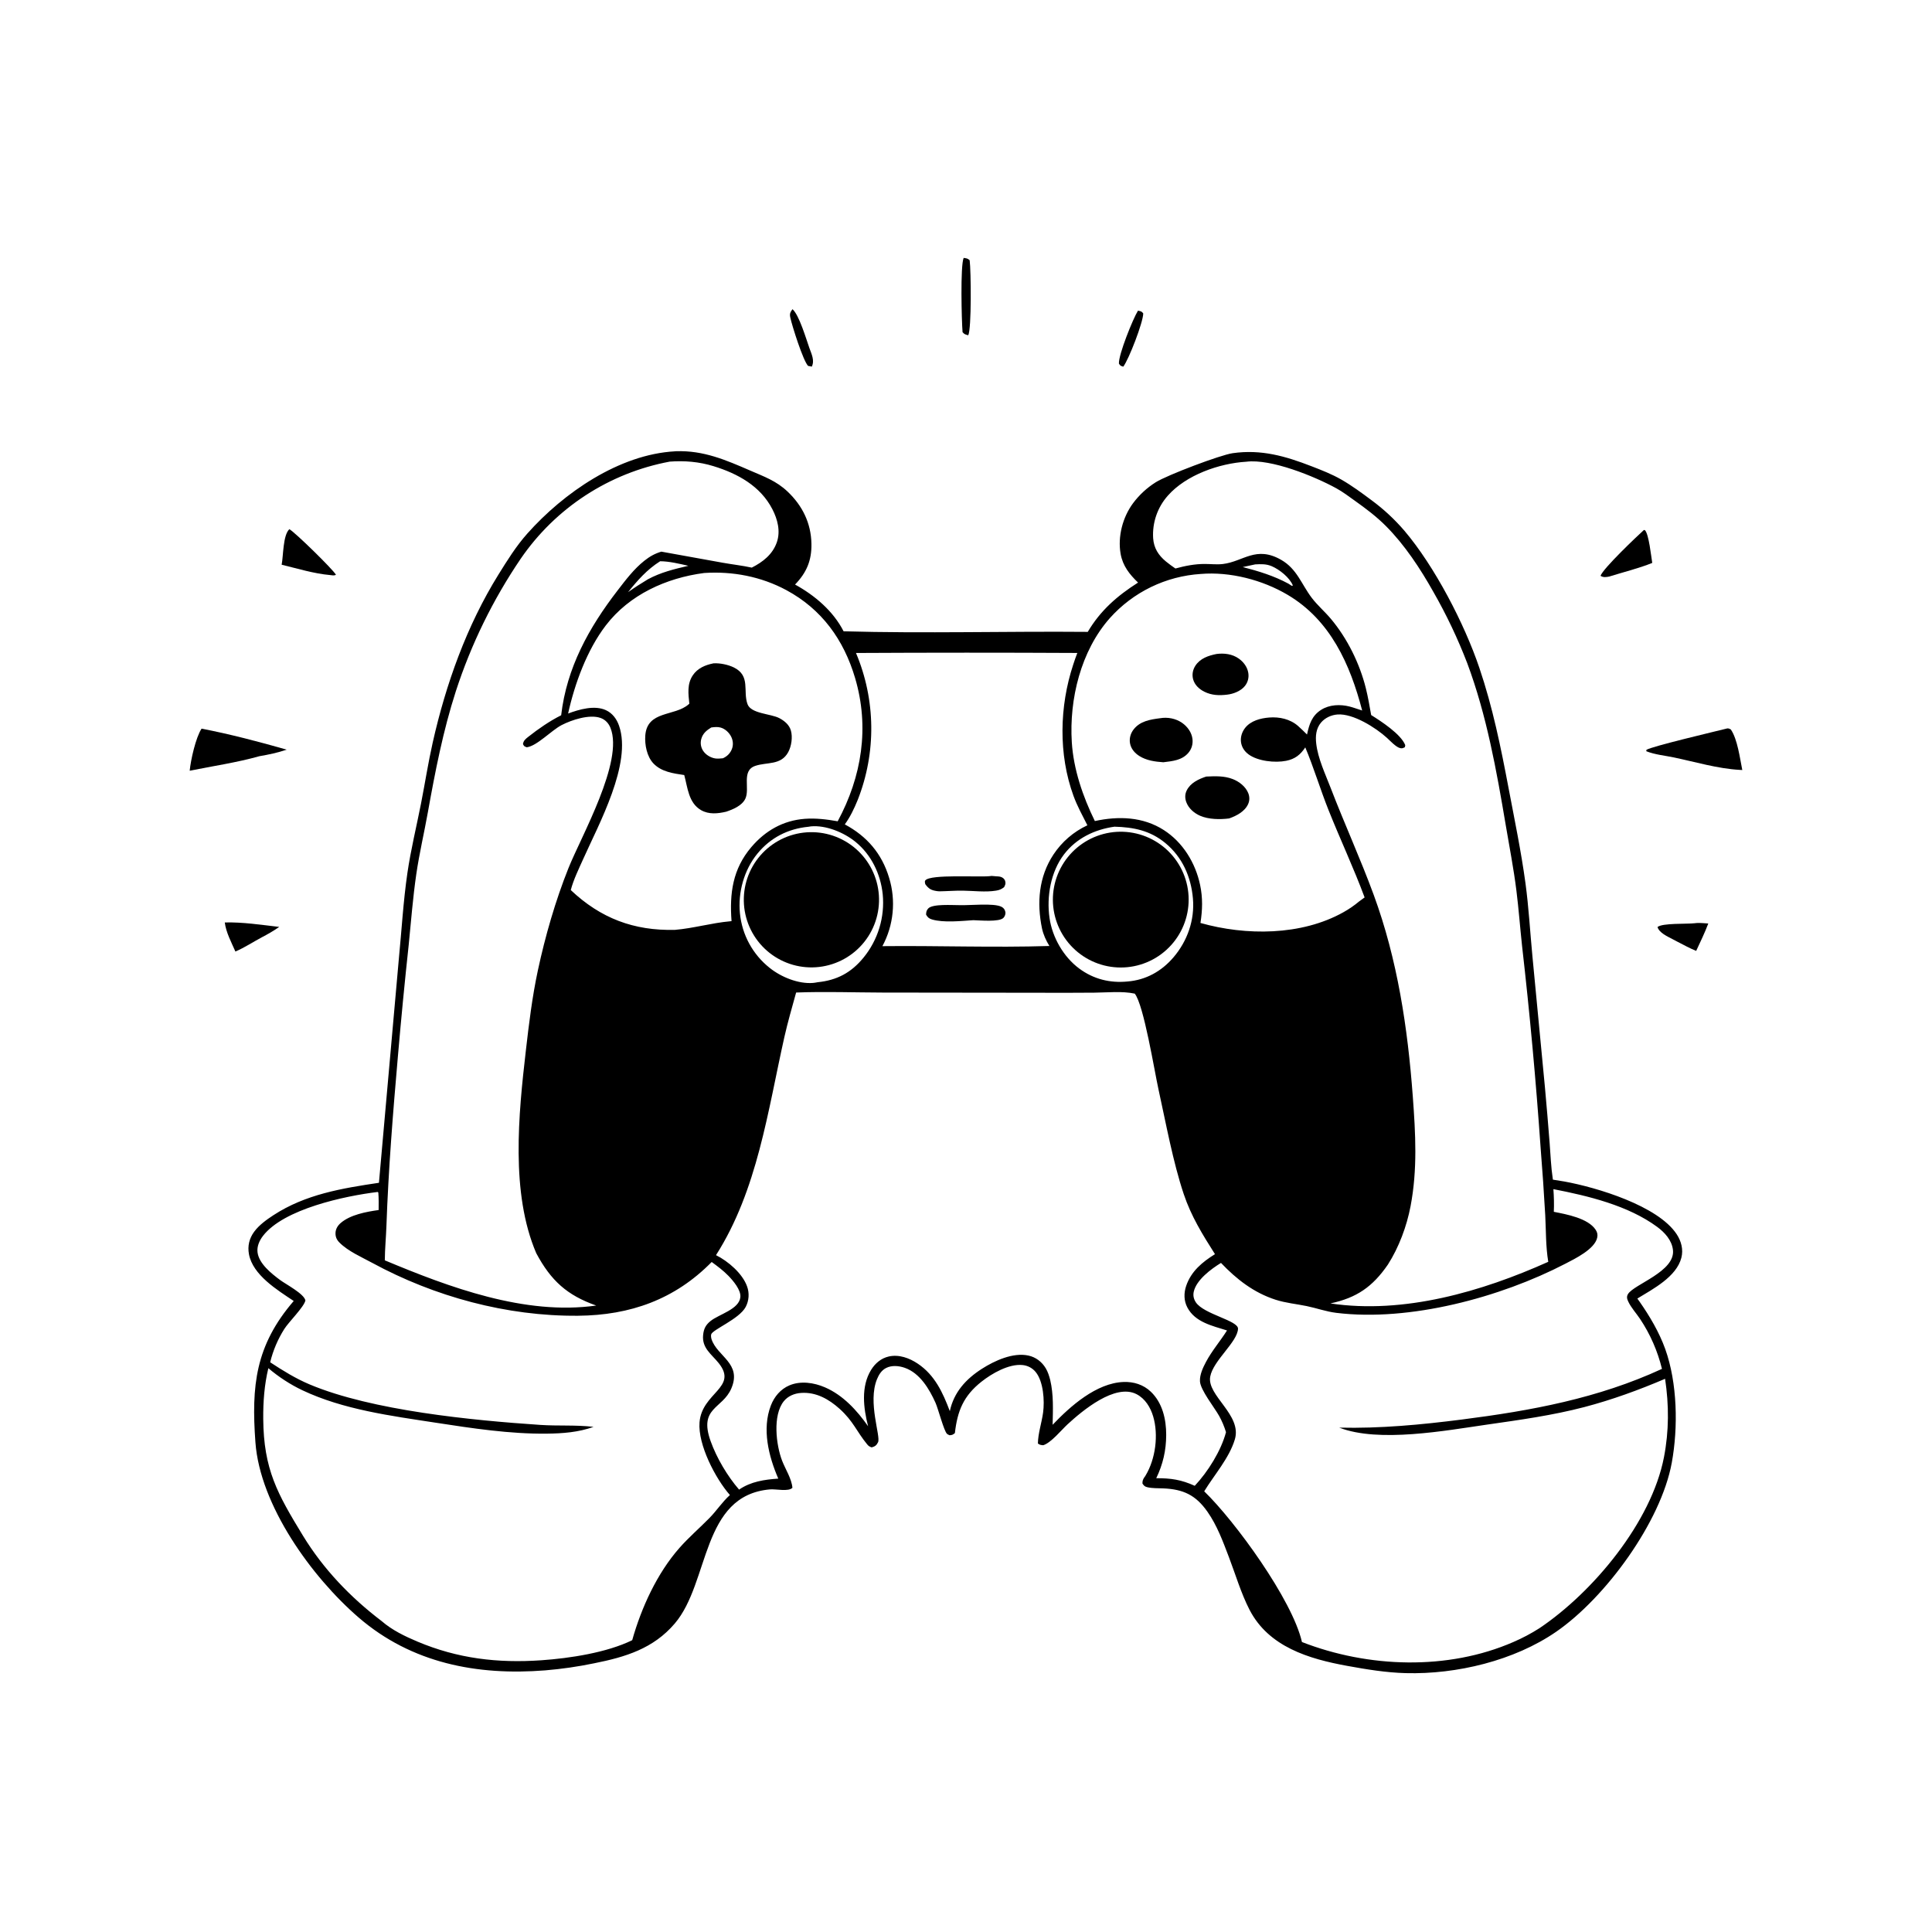 <?xml version="1.0" encoding="utf-8" ?>
<svg xmlns="http://www.w3.org/2000/svg" xmlns:xlink="http://www.w3.org/1999/xlink" width="1024" height="1024">
	<path d="M357.776 239.206C357.949 239.192 358.121 239.17 358.294 239.164C372.914 238.654 384.719 243.809 397.752 249.46C405.152 252.669 411.452 254.89 417.401 260.519C425.301 267.995 429.873 277.256 430.079 288.211C430.244 297.017 427.524 303.507 421.39 309.817C431.837 315.557 441.616 323.835 447.116 334.599C490.215 335.803 533.42 334.529 576.535 334.909C583.266 323.535 592.129 315.817 603.196 308.777C598.666 304.434 595.073 299.918 593.949 293.538C592.338 284.395 595.048 274.122 600.539 266.714Q601.77 265.062 603.149 263.531Q604.527 262 606.041 260.603Q607.554 259.205 609.19 257.953Q610.826 256.701 612.57 255.605C618.698 251.773 646.847 241.114 653.369 240.194C668.493 238.059 681.228 241.735 695.205 247.148C700.564 249.224 705.877 251.293 710.878 254.154C716.498 257.368 721.857 261.336 727.046 265.206Q731.809 268.72 736.145 272.748Q740.482 276.776 744.338 281.266C760.434 300.221 776.164 330.565 784.092 353.985C791.18 374.922 795.458 395.977 799.557 417.641C802.721 434.361 806.262 451.361 808.542 468.204C810.272 480.978 810.983 493.929 812.209 506.766L818.847 576.272Q820.191 591.046 821.338 605.837C821.824 612.077 822.052 618.466 822.986 624.654L823.08 625.245Q826.147 625.69 829.198 626.234C846.265 629.348 878.782 639.063 888.694 654.189C891.106 657.868 892.282 662.282 891.164 666.619C888.546 676.783 876.078 683.199 867.826 688.259Q868.4 689.037 868.952 689.831C874.359 697.559 879.406 706.086 882.603 714.991C889.059 732.974 889.501 756.539 886.082 775.252C880.343 806.674 850.972 846.801 824.851 864.831C802.585 880.2 772.036 887.511 745.076 886.793C734.614 886.514 724.279 884.809 714.002 882.937C693.703 879.24 672.411 872.868 662.271 853.203C657.796 844.524 654.807 834.369 651.319 825.221C648.17 816.964 645.088 808.544 639.978 801.257C633.772 792.41 627.201 789.325 616.519 788.874C613.822 788.76 610.752 788.885 608.114 788.257C606.731 787.928 606.314 787.454 605.529 786.325C605.499 784.992 605.691 784.416 606.349 783.259C606.743 782.739 606.796 782.691 607.188 782.041C612.474 773.259 614.106 760.556 611.206 750.74C609.787 745.938 606.949 741.277 602.368 738.928C591.026 733.11 573.644 747.73 565.867 754.882C562.595 757.892 557.078 764.732 552.929 766.002C551.705 765.901 551.091 765.85 550.109 765.086C550.18 759.722 552.132 754.065 552.859 748.715C553.712 742.43 553.052 732.25 548.948 727.214C547.187 725.054 544.699 723.767 541.933 723.496C534.681 722.786 525.659 727.985 520.149 732.361C510.638 739.917 507.453 747.811 506.105 759.579C504.926 760.496 504.779 760.579 503.296 760.713C502.838 760.461 502.3 760.318 501.921 759.957C500.301 758.414 497.219 746.569 495.847 743.517C492.551 736.186 487.555 727.772 479.565 724.976C476.444 723.884 472.686 723.51 469.647 725.062C467.218 726.302 465.804 728.586 464.807 731.041C459.817 743.326 466.909 761.283 465.386 764.408C464.566 766.091 463.774 766.643 462.014 767.147C460.85 766.716 460.432 766.53 459.618 765.541C454.064 758.798 452.314 753.294 445.033 746.729C439.306 741.565 432.494 737.705 424.504 738.287C421.02 738.541 417.616 739.939 415.401 742.719C409.452 750.186 411.324 765.846 414.524 774.179C416.262 778.704 419.6 783.735 419.995 788.556C417.971 790.739 411.229 789.141 408.16 789.405C371.507 792.55 376.262 838.618 357.678 860.452C346.313 873.806 331.542 878.254 314.927 881.574Q302.066 884.245 288.976 885.326C252.908 888.199 218.178 881.533 190.137 857.362C165.155 835.829 137.824 797.878 135.381 764.492C133.187 734.491 135.361 713.143 155.678 689.546C146.955 683.718 133.977 675.787 131.945 664.728C131.15 660.396 132.121 656.339 134.742 652.805C137.365 649.266 141.265 646.462 144.92 644.08C161.954 632.978 181.215 629.839 200.846 626.902L211.399 508.162C212.873 493.057 213.746 477.692 215.935 462.682C217.744 450.279 220.745 438.135 223.155 425.857C225.265 415.107 226.927 404.333 229.333 393.629C236.305 362.605 247.378 331.584 264.2 304.521C268.905 296.951 273.532 289.498 279.481 282.813C298.738 261.173 328.214 240.821 357.776 239.206ZM379.495 665.259C385.878 668.432 393.538 674.953 395.975 681.845Q396.212 682.503 396.38 683.182Q396.548 683.86 396.645 684.553Q396.742 685.245 396.767 685.944Q396.792 686.643 396.745 687.34Q396.698 688.038 396.579 688.727Q396.46 689.416 396.271 690.089Q396.082 690.762 395.824 691.412Q395.566 692.062 395.243 692.682C391.83 699.162 377.528 704.733 376.93 707.293C376.768 707.986 376.899 709.086 377.116 709.762C380.069 718.961 393.367 722.576 387.6 735.955C382.914 746.827 370.232 745.963 376.648 763.837C379.858 772.778 385.529 782.352 391.728 789.521C398.016 785.23 405.072 784.223 412.505 783.694C407.423 771.92 403.733 757.423 408.6 744.875C410.408 740.215 413.757 736.239 418.417 734.269C424.378 731.749 431.421 732.809 437.218 735.307C446.839 739.454 454.185 747.513 460.106 755.937C457.648 746.329 456.23 734.945 461.704 726.063C463.844 722.592 467.011 719.894 471.044 718.974C476.441 717.743 482.016 719.783 486.465 722.784C495.502 728.877 499.705 738.082 503.422 747.935C505.578 737.915 511.939 730.921 520.424 725.494C527.156 721.187 536.926 716.705 545.074 718.471C548.987 719.319 552.212 721.782 554.263 725.2C555.427 727.141 556.058 729.226 556.631 731.399C558.475 739.23 558.086 747.196 557.908 755.171C567.272 745.321 581.091 733.014 595.507 732.477C600.895 732.277 606.026 733.879 609.962 737.636C616.143 743.537 618.133 752.296 618.107 760.544C618.082 768.782 616.392 776.083 612.838 783.479C620.636 783.452 626.113 784.274 633.238 787.505C640.217 780.084 647.199 768.949 649.806 759.081C648.862 755.998 647.699 753.224 646.13 750.403C643.709 746.05 636.239 736.736 636.005 732.128C635.828 728.639 637.584 724.884 639.196 721.851C642.345 715.921 646.765 710.829 650.347 705.169C642.617 702.717 633.459 700.839 629.328 692.999C627.445 689.428 627.406 685.35 628.686 681.57C631.315 673.803 637.267 668.889 643.963 664.73C637.349 654.33 631.334 644.619 627.391 632.846C621.696 615.839 617.924 595.087 614.014 577.359C611.863 567.604 606.216 532.525 601.438 526.645C594.809 525.216 586.79 526.074 579.987 526.133Q564.664 526.257 549.341 526.178L468.019 526.081C452.695 526.041 437.273 525.473 421.961 526.06C419.807 533.919 417.499 541.791 415.715 549.742C406.943 588.834 401.44 630.858 379.495 665.259ZM143.199 722.035C149.972 726.473 156.66 730.639 164.157 733.791C197.163 747.664 250.422 752.829 286.468 755.238C295.786 755.861 305.356 755.165 314.598 756.268C306.641 759.145 298.234 759.769 289.815 759.863C270.256 760.081 250.163 757.021 230.881 754.054C207.283 750.424 181.999 747.162 160.214 736.841C153.846 733.825 147.598 729.73 142.232 725.166C140.108 733.941 139.448 743.02 139.521 752.031C139.736 778.779 146.995 791.686 160.575 813.944C171.405 831.696 185.795 846.68 202.303 859.226C207.79 863.994 214.571 867.26 221.221 870.065C242.621 879.094 263.84 881.576 286.869 879.981C301.898 878.941 321.631 875.94 335.081 869.334C339.929 852.115 348.25 833.873 360.186 820.356C365.152 814.732 370.792 809.906 376.032 804.568C379.897 800.632 382.701 796.162 386.872 792.404C379.222 783.705 369.84 765.726 370.765 753.882C372.001 738.071 391.295 735.491 380.97 722.534C377.125 717.71 371.94 714.54 372.675 707.526C373.019 704.246 374.054 702.211 376.628 700.151C381.107 696.566 391.714 693.997 392.405 687.532C392.812 683.727 388.584 678.801 386.052 676.185C383.413 673.459 380.262 671.12 377.21 668.876C357.686 688.739 334.027 697.139 306.371 697.373C268.592 697.693 230.305 687.271 197.232 669.316C191.544 666.228 184.557 663.215 179.953 658.619C178.47 657.14 177.743 655.546 177.831 653.427C177.917 651.362 178.996 649.605 180.521 648.269C185.596 643.82 194.188 642.25 200.683 641.344C200.705 638.247 200.77 635.156 200.514 632.066L200.165 631.766C182.677 633.9 150.403 640.776 139.397 655.035C137.5 657.494 136.114 660.572 136.497 663.735C137.227 669.779 143.899 675.043 148.496 678.456C151.483 680.673 161.132 685.701 161.869 689.253C161.224 692.625 153.027 700.683 150.707 704.361Q149.415 706.398 148.294 708.534Q147.172 710.67 146.229 712.891Q145.286 715.111 144.527 717.401Q143.768 719.691 143.199 722.035ZM387.734 488.221C386.615 473.471 388.342 460.588 398.224 448.975C405.626 440.276 415.104 434.837 426.611 433.989C432.468 433.557 438.236 434.284 443.993 435.3C456.796 411.56 460.95 385.474 453.207 359.321C447.219 339.097 435.57 322.916 416.842 312.815C403.427 305.58 388.338 302.703 373.196 303.7C353.163 306.324 333.591 315.142 321.07 331.513C311.131 344.508 304.605 362.329 301.11 378.179C307.02 375.989 315.09 373.632 321.136 376.402C324.629 378.003 326.894 381.123 328.122 384.687C335.041 404.772 317.354 436.833 309.086 455.355C306.716 460.664 304.01 466.119 302.522 471.752C318.299 486.664 335.911 493.398 357.761 492.846C367.675 491.995 377.164 489.173 386.991 488.299C387.239 488.277 387.486 488.247 387.734 488.221ZM580.295 435.174C592.791 432.457 605.778 432.844 616.835 439.945C626.983 446.462 633.619 457.373 636.084 469.047C637.535 475.919 637.342 482.302 636.266 489.19C660.298 495.991 689.755 496.011 712.079 483.479Q716.478 481.025 720.344 477.795L723.276 475.656C717.419 459.909 710.315 444.828 704.109 429.256C699.828 418.516 696.2 406.513 691.825 396.131C689.247 400.038 686.366 402.309 681.685 403.244C675.772 404.424 666.711 403.456 661.787 399.856C659.606 398.261 658.095 396.001 657.747 393.296C657.402 390.619 658.299 387.884 659.958 385.783C662.948 381.996 668.073 380.677 672.667 380.303C678.091 379.862 683.777 381.096 687.964 384.752C689.618 386.196 691.18 387.768 692.745 389.309C693.923 383.907 695.288 379.341 700.284 376.194C704.676 373.427 710.352 373.221 715.271 374.469C717.544 375.046 719.74 375.897 721.98 376.587C715.604 352.12 705.165 328.706 682.489 315.278C669.107 307.354 651.957 302.907 636.405 304.21Q634.691 304.318 632.984 304.509Q631.277 304.701 629.582 304.975Q627.886 305.249 626.206 305.606Q624.526 305.962 622.865 306.4Q621.204 306.838 619.566 307.356Q617.929 307.874 616.318 308.471Q614.708 309.068 613.128 309.743Q611.549 310.418 610.004 311.169Q608.459 311.92 606.953 312.745Q605.447 313.57 603.982 314.468Q602.518 315.365 601.099 316.333Q599.68 317.301 598.31 318.336Q596.94 319.372 595.622 320.473Q594.303 321.574 593.041 322.738Q591.778 323.902 590.573 325.127Q589.368 326.351 588.224 327.632C572.84 344.988 566.669 370.622 568.074 393.341C568.967 407.771 573.953 422.251 580.295 435.174ZM332.876 313.864C336.302 311.439 339.789 309.203 343.386 307.038C350.231 303.354 357.306 301.64 364.837 299.887C360.152 298.823 354.685 297.483 349.884 297.475C342.975 301.841 337.94 307.552 332.876 313.864ZM447.758 436.94C459.481 443.231 467.378 452.359 471.25 465.253Q471.591 466.37 471.877 467.502Q472.163 468.635 472.393 469.78Q472.623 470.925 472.796 472.08Q472.969 473.235 473.085 474.397Q473.201 475.559 473.259 476.725Q473.317 477.892 473.318 479.06Q473.319 480.228 473.262 481.394Q473.206 482.561 473.091 483.723Q472.977 484.885 472.806 486.04Q472.634 487.196 472.406 488.341Q472.178 489.486 471.894 490.619Q471.609 491.752 471.27 492.869Q470.93 493.987 470.535 495.086Q470.141 496.185 469.692 497.263Q469.244 498.342 468.743 499.397Q468.242 500.452 467.69 501.481C497.163 501.161 526.76 502.313 556.201 501.393C554.422 498.483 553.04 495.491 552.293 492.146C549.465 478.544 550.545 464.722 558.355 452.913Q559.183 451.659 560.096 450.464Q561.008 449.27 562.001 448.142Q562.994 447.013 564.062 445.956Q565.131 444.899 566.27 443.918Q567.408 442.937 568.612 442.037Q569.816 441.137 571.079 440.322Q572.342 439.507 573.658 438.781Q574.974 438.055 576.337 437.422C573.728 432.258 570.964 427.28 568.973 421.824C560.926 399.775 561.518 374.413 568.818 352.277C569.503 350.199 570.198 348.114 571.007 346.081Q512.349 345.782 453.69 346.092Q454.175 347.241 454.631 348.402Q455.088 349.563 455.517 350.734Q455.945 351.905 456.345 353.087Q456.745 354.268 457.117 355.459Q457.488 356.65 457.83 357.849Q458.173 359.048 458.486 360.256Q458.8 361.463 459.084 362.678Q459.368 363.892 459.622 365.113Q459.877 366.334 460.102 367.561Q460.327 368.788 460.522 370.02Q460.717 371.252 460.882 372.488Q461.048 373.724 461.183 374.964Q461.318 376.204 461.424 377.447Q461.529 378.69 461.604 379.935Q461.68 381.18 461.725 382.426Q461.77 383.673 461.785 384.92Q461.8 386.167 461.785 387.414Q461.769 388.662 461.724 389.908Q461.679 391.155 461.603 392.4Q461.528 393.645 461.422 394.888Q461.316 396.13 461.181 397.37Q461.045 398.61 460.879 399.846Q460.714 401.083 460.518 402.315Q460.323 403.546 460.097 404.773Q459.872 406 459.617 407.221Q459.363 408.442 459.078 409.656Q458.794 410.871 458.48 412.078Q458.167 413.285 457.824 414.485Q457.481 415.684 457.11 416.875Q456.738 418.065 456.338 419.247Q455.938 420.428 455.509 421.599Q455.08 422.77 454.623 423.931C452.829 428.369 450.6 433.073 447.758 436.94ZM665.271 299.138L658.679 300.553C667.103 302.728 675.158 305.182 682.858 309.335L684.661 310.496L685.261 310.351C683.525 306.077 678.136 301.84 674.028 300.095C671.092 298.848 668.369 298.977 665.271 299.138ZM705.148 690.839C744.007 696.67 785.463 684.575 820.611 668.787C819.249 660.676 819.434 652.281 819.01 644.081Q817.997 626.236 816.563 608.42Q812.837 554.86 806.742 501.517C805.679 491.693 804.953 481.839 803.727 472.032C802.274 460.411 800.033 448.943 798.085 437.401C793.188 408.39 787.987 379.145 777.66 351.484Q773.892 341.685 769.386 332.202Q764.879 322.719 759.661 313.609C752.756 301.335 744.549 288.847 734.593 278.845C729.529 273.757 723.933 269.555 718.102 265.402C714.906 263.127 711.698 260.682 708.254 258.796C696.646 252.44 673.681 243.073 660.593 244.718C646.276 245.571 628.622 251.723 618.929 262.761Q618.423 263.332 617.946 263.928Q617.469 264.524 617.021 265.142Q616.574 265.76 616.157 266.4Q615.741 267.04 615.357 267.699Q614.972 268.358 614.62 269.036Q614.269 269.713 613.951 270.407Q613.633 271.101 613.35 271.81Q613.066 272.518 612.818 273.24Q612.57 273.962 612.357 274.695Q612.145 275.428 611.969 276.17Q611.792 276.913 611.653 277.663Q611.513 278.414 611.411 279.17Q611.309 279.927 611.243 280.687Q611.178 281.447 611.151 282.21Q611.123 282.973 611.133 283.736Q611.143 284.499 611.19 285.261C611.561 290.526 613.963 294.271 617.957 297.584C619.568 298.92 621.266 300.128 622.991 301.313C628.217 299.896 633.294 298.884 638.733 298.912C641.833 298.928 645.09 299.309 648.17 298.935C659.053 297.615 665.679 289.077 679.051 296.734C687.456 301.547 689.78 309.654 695.252 316.859C698.258 320.817 702.176 324.162 705.382 327.979C714.084 338.338 720.642 351.631 723.915 364.731C725.089 369.428 725.898 374.231 726.745 378.996C731.966 382.244 742.59 389.153 744.809 394.944L744.623 396.017C743.639 396.511 743.277 396.768 742.13 396.522C739.946 396.052 736.802 392.626 735.142 391.114C729.178 385.68 717.192 378.095 708.937 378.689C705.611 378.928 702.235 380.472 700.096 383.07C697.493 386.232 697.17 390.191 697.625 394.11C698.551 402.099 702.41 410.148 705.272 417.594C712.582 436.608 721.049 455.125 728.081 474.249C740.714 508.603 746.125 544.841 748.814 581.202C750.268 600.869 751.347 619.795 747.627 639.314C745.597 649.967 741.456 661.103 735.609 670.26C727.503 682.03 719.088 687.865 705.148 690.839ZM590.697 438.162C580.19 439.627 570.489 444.287 563.953 452.836C556.903 462.056 554.637 475.222 556.264 486.543C557.739 496.807 563.67 507.177 572.036 513.368C579.6 518.965 588.316 521.132 597.622 520.212C607.343 519.435 615.639 514.811 621.952 507.423C629.376 498.735 633.267 487.619 632.273 476.193C631.276 464.719 626.66 454.255 617.651 446.829C609.616 440.207 600.83 438.424 590.697 438.162ZM433.388 520.596C443.542 519.581 451.138 515.556 457.627 507.626Q458.343 506.753 459.015 505.847Q459.687 504.94 460.314 504.002Q460.941 503.063 461.521 502.095Q462.102 501.127 462.634 500.132Q463.166 499.136 463.649 498.116Q464.131 497.096 464.563 496.053Q464.996 495.01 465.376 493.948Q465.757 492.885 466.085 491.805Q466.413 490.725 466.687 489.63Q466.962 488.536 467.183 487.429Q467.403 486.322 467.57 485.206Q467.736 484.089 467.847 482.966Q467.959 481.843 468.015 480.716Q468.071 479.588 468.072 478.46Q468.073 477.331 468.018 476.204Q467.964 475.076 467.854 473.953C466.741 463.241 461.814 453.017 453.398 446.178C447.276 441.204 437.767 437.258 429.797 437.993C429.26 438.043 429.037 438.1 428.474 438.205C417.658 439.25 408.327 444 401.418 452.467C394.326 461.159 391.061 473.041 392.188 484.178Q392.292 485.226 392.449 486.267Q392.606 487.309 392.815 488.341Q393.023 489.373 393.283 490.394Q393.543 491.414 393.854 492.42Q394.165 493.426 394.525 494.416Q394.886 495.405 395.296 496.375Q395.705 497.346 396.163 498.294Q396.621 499.242 397.125 500.167Q397.63 501.091 398.18 501.989Q398.73 502.887 399.324 503.756Q399.919 504.626 400.556 505.464Q401.193 506.303 401.871 507.108Q402.549 507.914 403.267 508.685Q403.985 509.455 404.74 510.189Q405.495 510.923 406.286 511.618Q407.077 512.313 407.902 512.968C413.921 517.824 423.144 521.626 430.996 520.967C431.712 520.907 432.414 520.779 433.118 520.645L433.388 520.596ZM354.953 244.668Q353.468 244.946 351.99 245.26Q350.512 245.574 349.042 245.924Q347.573 246.275 346.112 246.661Q344.651 247.047 343.201 247.469Q341.75 247.891 340.31 248.349Q338.87 248.806 337.442 249.299Q336.013 249.792 334.597 250.319Q333.182 250.847 331.779 251.409Q330.377 251.971 328.989 252.567Q327.6 253.164 326.227 253.794Q324.854 254.424 323.497 255.088Q322.139 255.752 320.799 256.449Q319.458 257.145 318.135 257.875Q316.812 258.605 315.507 259.366Q314.202 260.128 312.917 260.922Q311.631 261.715 310.365 262.54Q309.099 263.365 307.854 264.221Q306.609 265.076 305.385 265.962Q304.161 266.848 302.959 267.764Q301.758 268.68 300.579 269.625Q299.4 270.57 298.244 271.543Q297.089 272.517 295.958 273.518Q294.827 274.52 293.72 275.549Q292.614 276.578 291.533 277.634Q290.453 278.69 289.398 279.772Q288.344 280.854 287.316 281.962Q286.289 283.069 285.289 284.202Q284.288 285.335 283.316 286.491Q282.344 287.648 281.401 288.828Q280.458 290.008 279.544 291.211Q278.63 292.414 277.745 293.64Q276.861 294.865 276.007 296.111Q270.492 304.23 265.565 312.718Q260.637 321.206 256.321 330.02Q252.005 338.835 248.322 347.932Q244.639 357.029 241.607 366.364C234.858 387.261 230.651 408.91 226.786 430.477C224.825 441.426 222.246 452.314 220.645 463.32C218.83 475.794 217.859 488.407 216.605 500.947Q213.434 530.345 210.901 559.804C208.288 589.796 205.869 619.677 204.815 649.771C204.603 655.845 203.997 661.93 203.959 668.004C238.19 682.322 278.243 697.307 316.009 691.965C300.541 686.524 292.014 678.783 284.219 664.215C270.579 632.338 274.807 590.657 278.707 556.889C280.351 542.655 282.074 528.36 285.081 514.336C288.963 496.229 294.415 477.306 301.296 460.122C308.133 443.046 330.736 403.555 323.551 385.759C322.561 383.307 320.808 381.411 318.282 380.522C312.412 378.457 303.014 381.544 297.639 384.331C292.251 387.124 284.615 395.379 279.203 396.075C277.883 395.571 277.846 395.642 277.185 394.41C277.426 392.547 278.577 391.653 279.983 390.543C285.405 386.263 291.255 382.217 297.429 379.106C300.35 353.927 312.087 332.726 327.358 312.919C331.636 307.369 335.977 301.599 341.5 297.219C344.366 294.945 346.994 293.445 350.528 292.381L383.11 298.269C388.221 299.181 393.386 299.751 398.463 300.848C404.318 297.877 409.517 293.855 411.749 287.387C413.773 281.52 412.128 275.231 409.376 269.895C403.023 257.579 390.984 251.01 378.164 247.068C370.568 244.733 362.858 244.077 354.953 244.668ZM823.333 630.271C823.622 634.316 823.737 638.236 823.557 642.288C830.222 643.594 841.705 645.672 845.727 651.795C846.616 653.148 846.897 654.419 846.539 656.025C845.18 662.121 834.754 667.158 829.677 669.794C795.305 687.635 747.195 700.629 708.228 695.834C702.851 695.173 697.836 693.332 692.565 692.248C687.054 691.113 681.478 690.618 676.092 688.886C664.567 685.179 655.387 678.031 647.156 669.374C641.955 672.536 634.064 678.39 632.703 684.676C632.263 686.708 632.707 688.601 633.863 690.314C638.125 696.624 656.365 699.911 656.175 704.284C655.869 711.328 643.052 721.048 641.445 729.603C639.548 739.695 658.424 749.875 654.492 762.921C651.5 772.848 643.596 781.675 638.254 790.437C654.552 806.187 684.945 847.864 690.062 870.31C725.109 883.977 767.347 885.49 802.152 870.287Q809.359 867.18 815.973 862.957C844.419 843.822 875.247 806.834 881.934 772.354C884.626 758.471 884.621 744.763 882.534 730.797C868.741 736.691 854.233 741.982 839.705 745.782C822.862 750.187 805.484 752.587 788.28 755.055C766.214 758.222 730.856 764.823 709.832 756.677C731.56 757.183 753.213 755.138 774.743 752.391C811.495 747.703 846.994 741.176 880.873 725.535Q880.014 722.001 878.85 718.555Q877.686 715.11 876.226 711.779Q874.765 708.448 873.02 705.258Q871.274 702.067 869.257 699.041C867.228 696.003 864.531 693.128 862.989 689.811C862.331 688.396 862.03 687.235 862.891 685.844C866.117 680.639 887.999 673.926 886.704 662.513C886.118 657.353 882.339 653.217 878.328 650.264C862.94 638.936 841.786 633.844 823.333 630.271Z"/>
	<path d="M378.154 351.585C381.518 351.367 385.891 352.264 388.937 353.755C397.966 358.177 393.654 366.337 396.208 373.24C398.088 378.322 408.518 378.249 413.046 380.623C415.735 382.032 418.299 384.133 419.178 387.156C420.2 390.67 419.495 395.523 417.743 398.708C413.892 405.711 406.572 403.822 400.329 405.922C392.754 408.47 397.668 417.964 395.005 423.408C393.213 427.071 388.522 428.99 384.872 430.222C380.435 431.256 375.693 431.762 371.567 429.384C364.919 425.552 364.475 417.422 362.66 410.791C356.88 409.928 350.555 409.101 346.312 404.623C342.865 400.985 341.656 394.705 342.015 389.856C343.002 376.499 357.599 379.776 364.941 373.343C365.084 373.219 365.223 373.091 365.364 372.964C364.828 367.782 364.104 362.58 367.169 357.969C369.71 354.144 373.816 352.453 378.154 351.585ZM383.166 401.898C385.376 400.897 386.993 399.332 387.903 397.042C388.75 394.913 388.563 392.544 387.558 390.499C386.469 388.284 384.344 386.295 381.943 385.619C380.36 385.173 378.557 385.349 376.951 385.586C374.48 387.115 372.515 388.72 371.703 391.634Q371.589 392.029 371.519 392.434Q371.448 392.839 371.422 393.249Q371.395 393.659 371.413 394.069Q371.431 394.48 371.493 394.886Q371.554 395.293 371.66 395.69Q371.765 396.087 371.912 396.471Q372.059 396.854 372.247 397.22Q372.435 397.586 372.661 397.929C374.043 400.049 376.573 401.578 379.06 401.983C380.398 402.2 381.822 402.01 383.166 401.898Z"/>
	<path d="M614.787 380.684C618.863 379.974 623.196 380.79 626.594 383.173C629.385 385.129 631.612 388.205 632.029 391.647C632.35 394.286 631.655 396.844 629.956 398.899C626.576 402.988 621.476 403.406 616.591 404.012C612.192 403.703 607.773 403.127 603.944 400.742C601.471 399.202 599.44 396.883 598.928 393.939C598.477 391.346 599.22 388.713 600.819 386.642C604.246 382.205 609.6 381.355 614.787 380.684Z"/>
	<path d="M639.315 411.592C644.083 411.371 648.862 411.162 653.386 412.928C656.817 414.268 660.217 416.891 661.609 420.404C662.351 422.276 662.379 424.287 661.555 426.134C659.767 430.135 655.399 432.399 651.484 433.784C646.657 434.417 640.583 434.333 636.069 432.366C632.884 430.977 629.961 428.443 628.746 425.115C627.999 423.068 627.995 420.929 628.974 418.96C630.987 414.91 635.257 412.945 639.315 411.592Z"/>
	<path d="M644.801 346.62C648.892 346.087 653.163 346.638 656.587 349.068C659.132 350.873 661.118 353.526 661.623 356.654C662.027 359.156 661.4 361.641 659.799 363.615C657.637 366.281 653.75 367.804 650.422 368.174C646.209 368.691 642.272 368.57 638.375 366.646C635.652 365.301 633.261 363.125 632.405 360.128C631.691 357.63 632.172 354.999 633.581 352.836C636.123 348.933 640.479 347.486 644.801 346.62Z"/>
	<path d="M508.548 479.746C513.66 479.971 526.81 478.495 530.859 480.643C531.953 481.223 532.571 482.04 532.839 483.258C533.088 484.391 532.647 485.616 531.878 486.451C529.675 488.844 518.939 487.764 515.875 487.717C509.479 488.13 500.118 489.151 493.995 487.337C492.375 486.857 491.655 486.209 490.837 484.768C490.891 483.438 491.016 482.573 491.941 481.542C494.255 478.962 504.853 479.788 508.548 479.746Z"/>
	<path d="M525.568 464.261L527.748 464.442C528.59 464.509 529.546 464.506 530.36 464.743C531.486 465.072 532.433 465.84 532.765 467.002C533.153 468.361 532.783 469.029 532.205 470.19C530.824 471.306 529.708 471.759 527.949 472.053C522.389 472.98 515.956 472.138 510.31 472.064C506.189 472.01 502.007 472.358 497.875 472.419C497.367 472.402 497.343 472.412 496.753 472.327C493.59 471.874 492.236 471.156 490.397 468.594C490.299 467.889 489.966 467.188 490.478 466.584C493.307 463.252 518.813 465.032 524.674 464.366L525.568 464.261Z"/>
	<path d="M588.263 441.296Q589.139 441.154 590.022 441.055Q590.904 440.956 591.79 440.901Q592.676 440.846 593.563 440.834Q594.451 440.823 595.338 440.855Q596.225 440.887 597.11 440.963Q597.994 441.039 598.874 441.159Q599.754 441.279 600.626 441.441Q601.499 441.604 602.362 441.81Q603.226 442.015 604.078 442.263Q604.931 442.511 605.77 442.801Q606.609 443.091 607.433 443.421Q608.257 443.752 609.063 444.123Q609.87 444.494 610.657 444.904Q611.444 445.314 612.21 445.763Q612.976 446.211 613.719 446.697Q614.463 447.183 615.181 447.705Q615.899 448.227 616.59 448.783Q617.282 449.34 617.945 449.93Q618.608 450.52 619.242 451.142Q619.875 451.764 620.477 452.417Q621.079 453.069 621.648 453.751Q622.217 454.432 622.751 455.141Q623.286 455.849 623.785 456.584Q624.284 457.318 624.747 458.076Q625.209 458.833 625.633 459.613Q626.058 460.393 626.443 461.193Q626.828 461.992 627.174 462.81Q627.52 463.628 627.824 464.462Q628.129 465.295 628.392 466.143Q628.656 466.991 628.877 467.851Q629.098 468.71 629.276 469.58Q629.455 470.45 629.59 471.327Q629.725 472.204 629.817 473.087Q629.909 473.97 629.958 474.857Q630.006 475.743 630.01 476.631Q630.015 477.519 629.976 478.405Q629.937 479.292 629.854 480.176Q629.771 481.06 629.644 481.939Q629.518 482.817 629.348 483.689Q629.179 484.56 628.966 485.422Q628.754 486.284 628.499 487.134Q628.245 487.985 627.948 488.822Q627.652 489.659 627.315 490.48Q626.978 491.301 626.601 492.105Q626.224 492.908 625.807 493.692Q625.391 494.476 624.936 495.239Q624.482 496.001 623.99 496.741Q623.498 497.48 622.971 498.194Q622.444 498.908 621.882 499.595Q621.319 500.282 620.724 500.941Q620.129 501.599 619.502 502.228Q618.875 502.856 618.218 503.453Q617.561 504.05 616.875 504.613Q616.189 505.177 615.476 505.706Q614.763 506.235 614.025 506.729Q613.287 507.222 612.526 507.678Q611.765 508.135 610.981 508.553Q610.198 508.971 609.396 509.35Q608.593 509.73 607.773 510.069Q606.952 510.408 606.116 510.706Q605.28 511.004 604.43 511.261Q603.58 511.517 602.719 511.732Q601.857 511.946 600.986 512.118Q600.115 512.29 599.237 512.418Q598.367 512.545 597.492 512.63Q596.618 512.715 595.74 512.756Q594.862 512.798 593.983 512.797Q593.104 512.796 592.226 512.752Q591.348 512.708 590.474 512.621Q589.599 512.534 588.73 512.405Q587.86 512.276 586.998 512.104Q586.136 511.932 585.284 511.718Q584.431 511.505 583.59 511.25Q582.749 510.995 581.921 510.699Q581.093 510.404 580.281 510.068Q579.469 509.732 578.674 509.357Q577.879 508.982 577.103 508.568Q576.328 508.155 575.573 507.704Q574.819 507.253 574.087 506.766Q573.355 506.279 572.648 505.757Q571.941 505.235 571.261 504.679Q570.58 504.122 569.928 503.534Q569.275 502.945 568.652 502.325Q568.029 501.705 567.437 501.056Q566.844 500.406 566.285 499.729Q565.725 499.051 565.199 498.347Q564.673 497.643 564.182 496.914Q563.691 496.185 563.236 495.432Q562.782 494.68 562.364 493.907Q561.947 493.133 561.567 492.34Q561.188 491.547 560.848 490.737Q560.508 489.927 560.208 489.1Q559.908 488.274 559.648 487.435Q559.389 486.595 559.171 485.743Q558.953 484.892 558.776 484.031Q558.6 483.17 558.466 482.301Q558.332 481.432 558.24 480.558Q558.149 479.684 558.1 478.806Q558.052 477.929 558.046 477.05Q558.04 476.171 558.077 475.293Q558.114 474.415 558.194 473.539Q558.274 472.664 558.397 471.794Q558.52 470.923 558.685 470.06Q558.85 469.197 559.057 468.343Q559.263 467.488 559.512 466.645Q559.76 465.802 560.049 464.972Q560.339 464.142 560.668 463.327Q560.998 462.513 561.366 461.715Q561.735 460.917 562.142 460.138Q562.55 459.359 562.995 458.601Q563.44 457.843 563.921 457.108Q564.402 456.372 564.919 455.661Q565.436 454.95 565.986 454.265Q566.537 453.58 567.121 452.923Q567.704 452.266 568.319 451.638Q568.934 451.01 569.579 450.413Q570.224 449.816 570.897 449.251Q571.571 448.686 572.271 448.154Q572.971 447.623 573.696 447.126Q574.421 446.629 575.17 446.169Q575.918 445.708 576.688 445.285Q577.458 444.861 578.248 444.476Q579.038 444.09 579.846 443.744Q580.654 443.397 581.477 443.091Q582.301 442.784 583.139 442.518Q583.977 442.252 584.826 442.028Q585.676 441.803 586.536 441.62Q587.395 441.437 588.263 441.296Z"/>
	<path d="M425.805 441.32Q426.68 441.215 427.558 441.154Q428.437 441.092 429.317 441.074Q430.198 441.055 431.078 441.08Q431.959 441.105 432.837 441.173Q433.715 441.241 434.589 441.353Q435.463 441.464 436.33 441.618Q437.197 441.772 438.056 441.968Q438.914 442.164 439.762 442.403Q440.61 442.641 441.445 442.921Q442.281 443.201 443.101 443.521Q443.922 443.841 444.725 444.202Q445.529 444.562 446.314 444.961Q447.099 445.361 447.864 445.798Q448.628 446.236 449.37 446.71Q450.112 447.185 450.83 447.695Q451.548 448.205 452.24 448.75Q452.932 449.295 453.596 449.874Q454.26 450.452 454.896 451.062Q455.531 451.672 456.135 452.313Q456.739 452.954 457.312 453.624Q457.884 454.293 458.422 454.99Q458.961 455.687 459.465 456.41Q459.968 457.132 460.436 457.879Q460.903 458.625 461.334 459.394Q461.764 460.162 462.156 460.951Q462.548 461.74 462.901 462.547Q463.254 463.354 463.567 464.177Q463.879 465 464.151 465.838Q464.423 466.676 464.654 467.526Q464.884 468.376 465.073 469.237Q465.261 470.097 465.407 470.966Q465.553 471.834 465.656 472.709Q465.759 473.584 465.819 474.462Q465.879 475.341 465.896 476.222Q465.912 477.102 465.886 477.983Q465.859 478.863 465.79 479.741Q465.72 480.619 465.607 481.493Q465.494 482.366 465.339 483.233Q465.183 484.1 464.985 484.958Q464.787 485.817 464.547 486.664Q464.307 487.512 464.026 488.346Q463.745 489.181 463.423 490.001Q463.101 490.821 462.739 491.624Q462.377 492.427 461.976 493.211Q461.576 493.995 461.137 494.759Q460.698 495.523 460.222 496.264Q459.746 497.005 459.234 497.722Q458.723 498.439 458.176 499.13Q457.63 499.821 457.051 500.484Q456.471 501.147 455.86 501.781Q455.248 502.415 454.606 503.018Q453.964 503.621 453.294 504.192Q452.623 504.763 451.925 505.3Q451.227 505.838 450.504 506.34Q449.78 506.842 449.033 507.308Q448.285 507.775 447.516 508.203Q446.747 508.632 445.957 509.023Q445.168 509.414 444.36 509.765Q443.553 510.116 442.729 510.427Q441.905 510.739 441.066 511.009Q440.228 511.28 439.378 511.508Q438.527 511.737 437.666 511.924Q436.806 512.111 435.937 512.255Q435.068 512.4 434.193 512.501Q433.32 512.602 432.443 512.661Q431.567 512.719 430.688 512.734Q429.81 512.749 428.931 512.722Q428.053 512.694 427.177 512.623Q426.301 512.552 425.43 512.439Q424.559 512.325 423.694 512.169Q422.829 512.013 421.973 511.814Q421.117 511.616 420.272 511.376Q419.427 511.135 418.594 510.854Q417.762 510.573 416.944 510.251Q416.126 509.93 415.325 509.568Q414.524 509.207 413.742 508.806Q412.96 508.406 412.198 507.968Q411.436 507.53 410.697 507.055Q409.958 506.58 409.243 506.07Q408.527 505.559 407.838 505.014Q407.149 504.469 406.487 503.891Q405.825 503.313 405.193 502.703Q404.56 502.093 403.958 501.453Q403.356 500.813 402.786 500.144Q402.216 499.475 401.68 498.779Q401.144 498.083 400.642 497.362Q400.14 496.641 399.675 495.895Q399.209 495.15 398.78 494.383Q398.352 493.616 397.961 492.829Q397.571 492.042 397.219 491.236Q396.868 490.431 396.556 489.609Q396.245 488.788 395.974 487.952Q395.703 487.116 395.473 486.268Q395.243 485.42 395.056 484.561Q394.868 483.703 394.722 482.836Q394.577 481.97 394.474 481.097Q394.371 480.224 394.311 479.348Q394.251 478.471 394.234 477.592Q394.217 476.714 394.244 475.836Q394.27 474.957 394.339 474.081Q394.408 473.205 394.52 472.334Q394.632 471.462 394.787 470.597Q394.942 469.732 395.138 468.876Q395.335 468.019 395.574 467.174Q395.812 466.328 396.092 465.495Q396.372 464.662 396.692 463.844Q397.012 463.025 397.372 462.224Q397.732 461.422 398.131 460.639Q398.53 459.856 398.966 459.094Q399.403 458.331 399.876 457.591Q400.35 456.851 400.859 456.135Q401.368 455.418 401.912 454.728Q402.456 454.038 403.033 453.375Q403.61 452.712 404.218 452.078Q404.827 451.445 405.466 450.842Q406.105 450.238 406.773 449.667Q407.441 449.096 408.136 448.559Q408.831 448.021 409.551 447.518Q410.272 447.015 411.016 446.548Q411.76 446.081 412.527 445.651Q413.293 445.221 414.079 444.829Q414.866 444.437 415.671 444.084Q416.475 443.731 417.296 443.418Q418.117 443.105 418.953 442.832Q419.788 442.56 420.636 442.329Q421.484 442.097 422.342 441.908Q423.2 441.719 424.066 441.572Q424.932 441.424 425.805 441.32Z"/>
	<path d="M915.537 386.065C916.375 386.074 916.635 386.24 917.362 386.614C920.935 391.807 922.168 401.877 923.449 408.12C923.274 408.113 923.099 408.109 922.924 408.1L922.049 408.049C910.539 407.43 898.419 403.809 887.12 401.444C882.365 400.459 877.08 399.969 872.582 398.172L872.632 397.44C875.444 395.575 909.455 387.607 915.537 386.065Z"/>
	<path d="M106.837 386.192C121.949 389.116 137.163 393.11 151.962 397.333C147.23 398.95 142.36 399.966 137.441 400.812C125.481 404.182 112.742 406.039 100.541 408.505C101.097 402.804 103.731 390.946 106.837 386.192Z"/>
	<path d="M153.359 280.48C156.335 282.071 176.338 301.665 178.059 304.617C177.1 305.252 176.017 304.885 174.891 304.79C166.36 304.035 157.613 301.319 149.282 299.317C150.212 294.545 149.94 283.684 153.359 280.48Z"/>
	<path d="M871.318 280.889L871.899 281.048C873.958 283.327 875.13 294.82 875.725 298.357C868.454 301.306 860.399 303.228 852.89 305.597C851.222 305.89 849.752 306.16 848.313 305.183C849.806 301.144 867.446 284.411 871.318 280.889Z"/>
	<path d="M119.137 488.92C128.586 488.662 138.604 490.206 147.998 491.285C144.992 493.396 141.929 495.144 138.674 496.842C134.032 499.317 129.614 502.254 124.772 504.333C122.628 499.448 119.818 494.248 119.137 488.92Z"/>
	<path d="M899.149 489.222C901.21 489.087 903.365 489.35 905.428 489.472C903.574 494.421 901.225 499.196 899.012 503.993C895.499 502.577 892.117 500.681 888.739 498.964L886.461 497.758C883.74 496.302 879.456 494.462 878.516 491.354C881.003 489.156 894.134 489.828 898.306 489.327L899.149 489.222Z"/>
	<path d="M510.759 136.692C512.264 136.944 512.794 136.875 513.939 137.933C514.664 143.351 514.978 174.308 513.186 177.71C511.734 177.269 511.177 177.264 510.181 176.08C509.677 170.09 508.945 140.846 510.759 136.692Z"/>
	<path d="M603.151 164.664C603.215 164.674 603.28 164.679 603.344 164.693C604.642 164.988 605.165 165.006 605.94 166.126C605.872 170.878 598.361 190.357 595.357 194.349C593.945 193.895 593.861 193.946 593.052 192.723C592.785 188.036 600.501 168.904 603.151 164.664Z"/>
	<path d="M420.014 163.879C423.511 166.725 427.368 179.902 428.97 184.401C430.146 187.707 431.862 190.988 430.278 194.312L428.306 193.941C425.694 191.29 419.785 172.64 418.873 168.272C418.436 166.176 418.88 165.546 420.014 163.879Z"/>
</svg>
